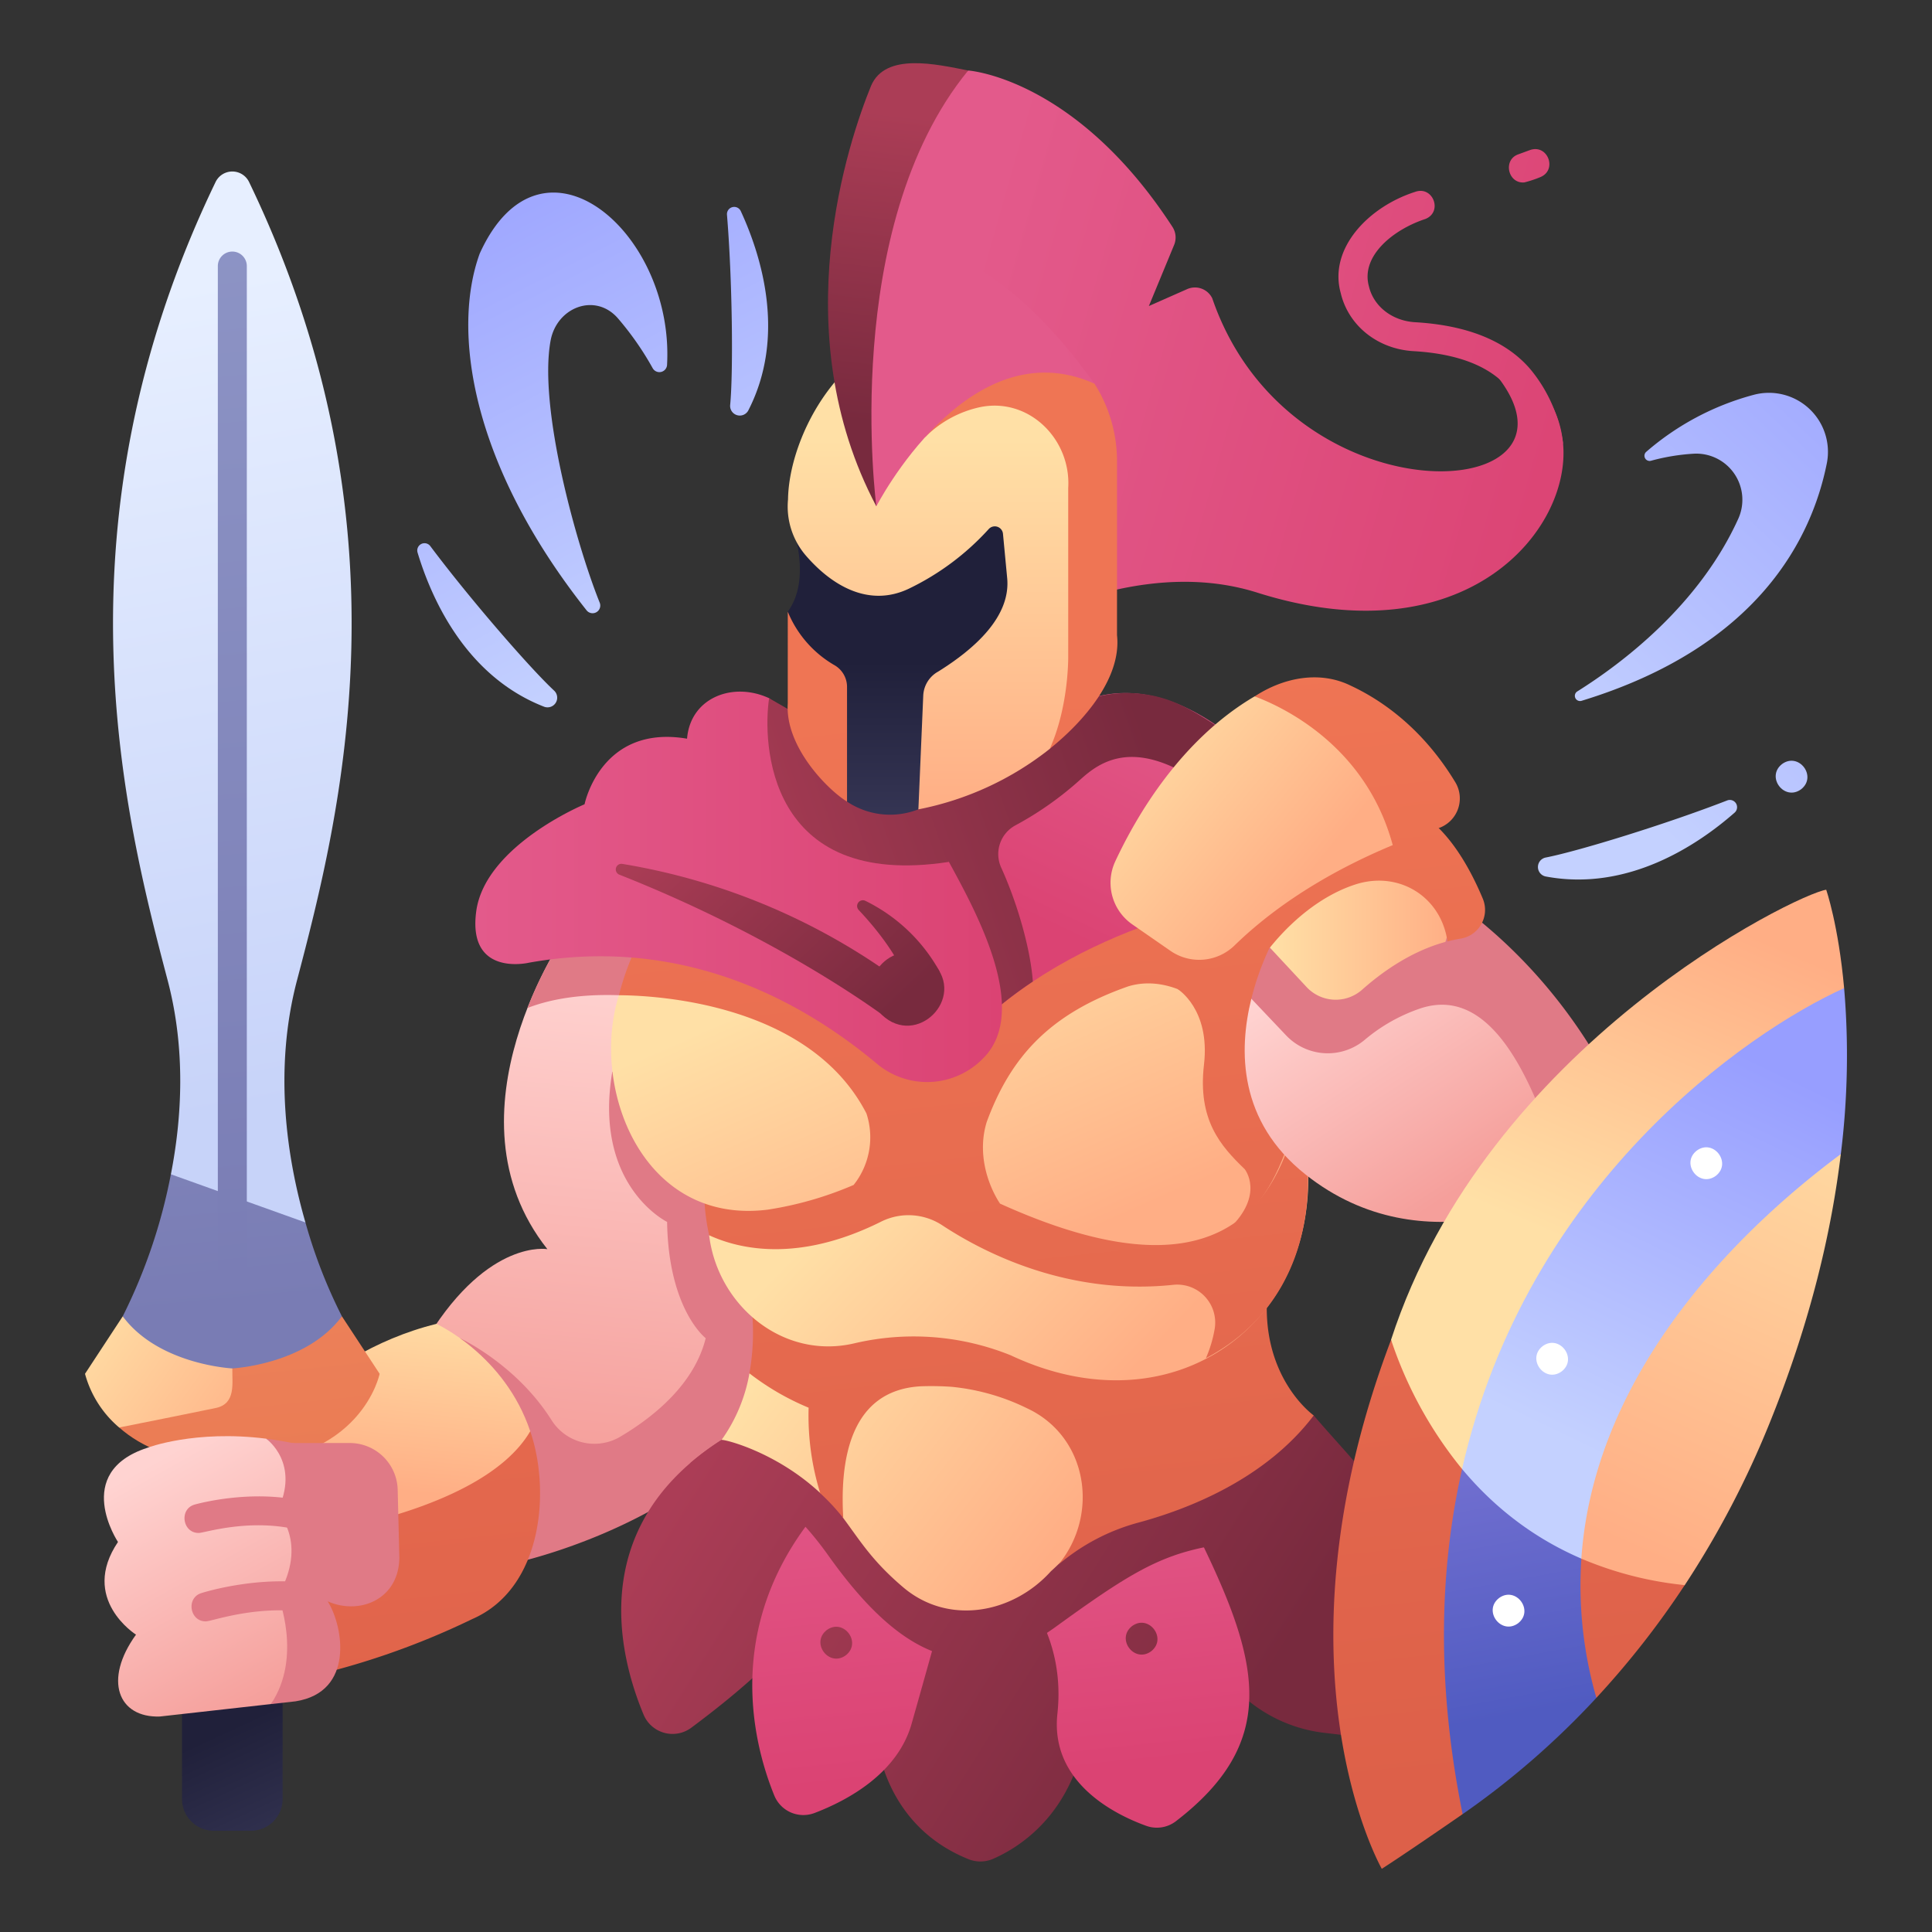 <svg id="icons" height="512" viewBox="0 0 500 500" width="512" xmlns="http://www.w3.org/2000/svg" xmlns:xlink="http://www.w3.org/1999/xlink"><rect x="0" y="0" width="500" height="500" fill="#333333" stroke="none"/><linearGradient id="linear-gradient" gradientUnits="userSpaceOnUse" x1="78.981" x2="41.523" y1="284.995" y2="74.653"><stop offset="0" stop-color="#c7d3f9"/><stop offset="1" stop-color="#e7efff"/></linearGradient><linearGradient id="linear-gradient-2" gradientUnits="userSpaceOnUse" x1="34.233" x2="60.009" y1="72.654" y2="339.453"><stop offset="0" stop-color="#97a0ce"/><stop offset="1" stop-color="#797cb4"/></linearGradient><linearGradient id="linear-gradient-3" x1="32.416" x2="73.85" xlink:href="#linear-gradient-2" y1="-86.474" y2="342.404"/><linearGradient id="linear-gradient-4" gradientUnits="userSpaceOnUse" x1="174.061" x2="305.63" y1="387.843" y2="470.298"><stop offset="0" stop-color="#ab3d56"/><stop offset="1" stop-color="#782a3e"/></linearGradient><linearGradient id="linear-gradient-5" gradientUnits="userSpaceOnUse" x1="165.49" x2="152.276" y1="250.43" y2="378.865"><stop offset="0" stop-color="#ffd3d1"/><stop offset="1" stop-color="#f59f9b"/></linearGradient><linearGradient id="linear-gradient-6" x1="211.466" x2="343.035" xlink:href="#linear-gradient-4" y1="328.158" y2="410.613"/><linearGradient id="linear-gradient-7" gradientUnits="userSpaceOnUse" x1="287.209" x2="296.098" y1="373.054" y2="456.711"><stop offset="0" stop-color="#e35a8b"/><stop offset="1" stop-color="#db4373"/></linearGradient><linearGradient id="linear-gradient-8" x1="167.704" x2="299.273" xlink:href="#linear-gradient-4" y1="397.988" y2="480.442"/><linearGradient id="linear-gradient-9" x1="214.205" x2="224.491" xlink:href="#linear-gradient-7" y1="364.896" y2="461.698"/><linearGradient id="linear-gradient-10" x1="193.361" x2="324.93" xlink:href="#linear-gradient-4" y1="357.048" y2="439.503"/><linearGradient id="linear-gradient-11" gradientUnits="userSpaceOnUse" x1="206.248" x2="276.254" y1="343.762" y2="397.297"><stop offset="0" stop-color="#ffe0a6"/><stop offset="1" stop-color="#ffae85"/></linearGradient><linearGradient id="linear-gradient-12" gradientUnits="userSpaceOnUse" x1="247.873" x2="278.814" y1="179.604" y2="473.26"><stop offset="0" stop-color="#ef7554"/><stop offset="1" stop-color="#dd6049"/></linearGradient><linearGradient id="linear-gradient-13" x1="238.805" x2="300.072" xlink:href="#linear-gradient-11" y1="289.378" y2="347.767"/><linearGradient id="linear-gradient-14" x1="247.068" x2="278.009" xlink:href="#linear-gradient-12" y1="179.689" y2="473.345"/><linearGradient id="linear-gradient-15" x1="238.988" x2="274.583" xlink:href="#linear-gradient-11" y1="241.175" y2="321.947"/><linearGradient id="linear-gradient-16" x1="312.731" x2="343.671" xlink:href="#linear-gradient-12" y1="172.771" y2="466.426"/><linearGradient id="linear-gradient-17" x1="241.9" x2="272.841" xlink:href="#linear-gradient-12" y1="180.234" y2="473.889"/><linearGradient id="linear-gradient-18" x1="345.352" x2="383.204" xlink:href="#linear-gradient-5" y1="246.584" y2="304.1"/><linearGradient id="linear-gradient-19" x1="300.228" x2="268.615" xlink:href="#linear-gradient-7" y1="172.463" y2="238.6"/><linearGradient id="linear-gradient-20" x1="191.668" x2="303.706" xlink:href="#linear-gradient-4" y1="250.072" y2="210.542"/><linearGradient id="linear-gradient-21" x1="123.021" x2="259.302" xlink:href="#linear-gradient-7" y1="229.515" y2="229.515"/><linearGradient id="linear-gradient-22" x1="179.938" x2="291.977" xlink:href="#linear-gradient-4" y1="216.828" y2="177.298"/><linearGradient id="linear-gradient-23" x1="328.642" x2="375.675" xlink:href="#linear-gradient-11" y1="238.173" y2="238.173"/><linearGradient id="linear-gradient-24" x1="345.745" x2="376.686" xlink:href="#linear-gradient-12" y1="169.292" y2="462.948"/><linearGradient id="linear-gradient-25" x1="183.91" x2="235.774" xlink:href="#linear-gradient-4" y1="202.23" y2="256.891"/><linearGradient id="linear-gradient-26" x1="248.084" x2="414.209" xlink:href="#linear-gradient-7" y1="79.519" y2="126.629"/><linearGradient id="linear-gradient-27" gradientUnits="userSpaceOnUse" x1="237.674" x2="237.674" y1="227.183" y2="171.324"><stop offset="0" stop-color="#3d3d5e"/><stop offset="1" stop-color="#20203a"/></linearGradient><linearGradient id="linear-gradient-28" x1="243.947" x2="243.947" xlink:href="#linear-gradient-11" y1="113.637" y2="210.195"/><linearGradient id="linear-gradient-29" x1="270.773" x2="301.714" xlink:href="#linear-gradient-12" y1="177.191" y2="470.847"/><linearGradient id="linear-gradient-30" x1="272.586" x2="394.853" xlink:href="#linear-gradient-7" y1="86.262" y2="59.363"/><linearGradient id="linear-gradient-31" x1="234.123" x2="224.888" xlink:href="#linear-gradient-4" y1="29.767" y2="109.181"/><linearGradient id="linear-gradient-32" x1="103.599" x2="98.556" xlink:href="#linear-gradient-11" y1="335.421" y2="385.424"/><linearGradient id="linear-gradient-33" x1="83.348" x2="114.289" xlink:href="#linear-gradient-12" y1="196.939" y2="490.595"/><linearGradient id="linear-gradient-34" x1="80.97" x2="59.567" xlink:href="#linear-gradient-27" y1="493.399" y2="447.098"/><linearGradient id="linear-gradient-35" x1="18.445" x2="66.36" xlink:href="#linear-gradient-11" y1="342.514" y2="376.676"/><linearGradient id="linear-gradient-36" gradientUnits="userSpaceOnUse" x1="47.502" x2="78.443" y1="200.716" y2="494.372"><stop offset="0" stop-color="#f5916b"/><stop offset="1" stop-color="#e36e45"/></linearGradient><linearGradient id="linear-gradient-37" x1="37.004" x2="70.559" xlink:href="#linear-gradient-5" y1="379.889" y2="439.665"/><linearGradient id="linear-gradient-38" gradientUnits="userSpaceOnUse" x1="450.324" x2="402.576" y1="272.174" y2="371.342"><stop offset="0" stop-color="#979eff"/><stop offset="1" stop-color="#c4d1ff"/></linearGradient><linearGradient id="linear-gradient-39" gradientUnits="userSpaceOnUse" x1="383.183" x2="397.504" y1="365.243" y2="443.112"><stop offset="0" stop-color="#7873d3"/><stop offset="1" stop-color="#505bc1"/></linearGradient><linearGradient id="linear-gradient-40" x1="408.963" x2="445.392" xlink:href="#linear-gradient-11" y1="322.766" y2="238.447"/><linearGradient id="linear-gradient-41" x1="336.866" x2="367.807" xlink:href="#linear-gradient-12" y1="170.228" y2="463.883"/><linearGradient id="linear-gradient-42" x1="479.88" x2="423.173" xlink:href="#linear-gradient-11" y1="275.444" y2="401.216"/><linearGradient id="linear-gradient-43" x1="396.271" x2="427.212" xlink:href="#linear-gradient-12" y1="163.968" y2="457.624"/><linearGradient id="linear-gradient-44" x1="115.662" x2="182.793" xlink:href="#linear-gradient-38" y1="31.445" y2="162.509"/><linearGradient id="linear-gradient-45" x1="497.966" x2="395.784" xlink:href="#linear-gradient-38" y1="74.739" y2="183.308"/><linearGradient id="linear-gradient-46" x1="70.655" x2="137.712" xlink:href="#linear-gradient-38" y1="54.658" y2="185.579"/><linearGradient id="linear-gradient-47" x1="257.1" x2="423.273" xlink:href="#linear-gradient-7" y1="47.558" y2="94.681"/><linearGradient id="linear-gradient-48" x1="268.671" x2="434.822" xlink:href="#linear-gradient-7" y1="6.878" y2="53.996"/><linearGradient id="linear-gradient-49" x1="541.79" x2="440.895" xlink:href="#linear-gradient-38" y1="117.982" y2="225.184"/><linearGradient id="linear-gradient-50" x1="174.341" x2="321.231" xlink:href="#linear-gradient-4" y1="399.135" y2="489.861"/><linearGradient id="linear-gradient-51" x1="196.39" x2="343.279" xlink:href="#linear-gradient-4" y1="362.907" y2="453.633"/><linearGradient id="linear-gradient-52" x1="171.18" x2="223.615" xlink:href="#linear-gradient-4" y1="213.151" y2="268.413"/><linearGradient id="linear-gradient-53" x1="211.811" x2="242.752" xlink:href="#linear-gradient-12" y1="183.404" y2="477.059"/><linearGradient id="linear-gradient-54" x1="289.105" x2="337.942" xlink:href="#linear-gradient-11" y1="187.74" y2="227.698"/><linearGradient id="linear-gradient-55" x1="348.709" x2="379.617" xlink:href="#linear-gradient-12" y1="169.035" y2="462.372"/><linearGradient id="linear-gradient-56" x1="155.122" x2="222.179" xlink:href="#linear-gradient-38" y1="11.394" y2="142.315"/><linearGradient id="linear-gradient-57" x1="529.385" x2="427.203" xlink:href="#linear-gradient-38" y1="104.31" y2="212.879"/><linearGradient id="linear-gradient-58" x1="187.547" x2="239.982" xlink:href="#linear-gradient-4" y1="197.655" y2="252.918"/><path d="m76.863 253.723c11.259-42.787 30.373-117.863-12.405-206.623a4.813 4.813 0 0 0 -8.665 0c-42.778 88.765-23.664 163.841-12.4 206.628 4.7 17.868 3.7 35.508.833 50.18 5.5 15.724 25.681 20.77 34.822 12.468-4.748-16.453-8.315-39.359-2.185-62.653z" fill="url(#linear-gradient)"/><path d="m88.485 340.662a133.033 133.033 0 0 1 -9.439-24.291l-34.825-12.471a141.368 141.368 0 0 1 -12.455 36.759c7.9 14.412 28.36 16.743 28.36 16.743s20.456-2.328 28.359-16.74z" fill="url(#linear-gradient-2)"/><path d="m60.126 65.106a3.749 3.749 0 0 0 -3.75 3.75v263.163h7.5v-263.163a3.75 3.75 0 0 0 -3.75-3.75z" fill="url(#linear-gradient-3)"/><path d="m226.671 447.864s.63 23.871 23.956 33.284a8.243 8.243 0 0 0 6.375-.076c6.661-2.892 21.383-11.8 24.183-34.827l-7.663-42.145h-38.174s-7.338 13.005-8.677 43.764z" fill="url(#linear-gradient-4)"/><path d="m146.686 241.228s-32.961 46.784-5.028 82.051c0 0-15.084-2.722-30.727 22.418l19.723 51.372s42.843-6.3 68.918-42.881l-17.342-112.96z" fill="url(#linear-gradient-5)"/><path d="m117.528 367.754 11.281 37.719s48.966-8.391 75.041-44.978l-13.95-76.971c-13.8-2.975-31.437-6.172-31.437-6.172-4.992 29.538 14.182 38.874 14.182 38.874.352 22.744 9.993 30.1 9.993 30.1-2.968 11.892-13.4 20.328-22.1 25.485a13.121 13.121 0 0 1 -17.768-4.23c-9.11-14.5-23.716-21.255-23.716-21.255z" fill="#e07a86"/><path d="m302.666 384.635a264.875 264.875 0 0 0 7.9 36.621 38.087 38.087 0 0 0 32.022 27.184l10.2 1.221c26.523-47 6.468-60.8-12.8-83.348z" fill="url(#linear-gradient-6)"/><path d="m160.183 257.561 11.009-2.7 9.221-13.633h-33.727a102.791 102.791 0 0 0 -10.18 19.645c4.877-1.91 12.513-3.698 23.677-3.312z" fill="#e07a86"/><path d="m261.6 408.592s14.5 12.284 12.056 34.908c-1.928 17.814 14.885 26.092 22.95 29.012a8.106 8.106 0 0 0 7.661-1.138c26.292-20.167 22.032-40.3 7.3-70.924 0-.003-38.562-8.399-49.967 8.142z" fill="url(#linear-gradient-7)"/><path d="m223 384.4a328.24 328.24 0 0 1 -14.609 34.152c-4.518 9.08-19.926 21.471-29.482 28.579a8.123 8.123 0 0 1 -12.346-3.378c-6.59-15.791-14.644-48.894 20.162-71.092 10.383-2.861 23.125 3.627 36.275 11.739z" fill="url(#linear-gradient-8)"/><path d="m246.344 408.709s-4.229 15.569-10.426 37.413c-3.676 12.961-16.75 19.886-25.094 23.072a8.126 8.126 0 0 1 -10.434-4.508c-5.9-14.476-14.918-49.72 18.725-81.541 0 0 22.359 7.381 27.229 25.564z" fill="url(#linear-gradient-9)"/><path d="m273.2 421.035c18.137-13.154 26.107-18.041 38.362-20.586a180.5 180.5 0 0 0 -8.895-15.814s-24.267 6.065-37.34 19.465h-20.681c-5.009-10.627-15.942-16.782-21.742-19.418.063-.177.1-.28.1-.28-13.153-8.115-25.895-14.606-36.275-11.739a70.174 70.174 0 0 0 -8.167 6.053c4.963.053 20.372 2.116 35.79 23.816 18.724 26.352 36.475 34.727 58.848 18.503z" fill="url(#linear-gradient-10)"/><path d="m193.952 355.416a42.076 42.076 0 0 1 -7.224 17.248c.338-.3 13.96 2.915 25.574 13.757 3.176 1.088 5.31 3.024 5.813 6.287 4.508 6.057 7.521 11.186 15.533 18 11.68 10.009 28.381 6.968 38.32-4.059 28.749-25.77 17.885-61.575-17.592-61.2z" fill="url(#linear-gradient-11)"/><path d="m328.138 333.29-134.638-1.271a60.431 60.431 0 0 1 .448 23.4 66.48 66.48 0 0 0 15.323 8.891 67.907 67.907 0 0 0 3.006 22.139 53.733 53.733 0 0 1 5.955 6.426c-.915-15.612 2.062-32.977 19.874-34.094a73.667 73.667 0 0 1 8.236.131 56.66 56.66 0 0 1 19.473 5.556c15.694 7.32 18.808 27.485 8.079 40.488a53.218 53.218 0 0 1 20.62-10.88c13.161-3.547 33.04-11.353 45.477-27.76.002-.003-14.391-10.164-11.853-33.026z" fill="url(#linear-gradient-12)"/><path d="m183.522 319.685c2.2 18.05 18.933 32.245 37.441 28a67.123 67.123 0 0 1 40.62 3.07c45.354 21.322 86.275-12.919 75.161-61.6z" fill="url(#linear-gradient-13)"/><path d="m312.082 351.505c23.02-12.1 30.148-36.651 24.662-62.352l-154.421 15.983a53.627 53.627 0 0 0 1.206 14.548c7.716 3.555 22.969 7.207 44.436-3.488a15.887 15.887 0 0 1 15.86.889c10.851 7.154 32.617 18.29 59.835 15.424a9.82 9.82 0 0 1 10.692 11.432 32.3 32.3 0 0 1 -2.27 7.564z" fill="url(#linear-gradient-14)"/><path d="m160.176 257.559c-7.495 23.815 5.938 59.559 38.509 55.5a90.879 90.879 0 0 0 22.234-6.395c13.8-10.754 26.275-7.608 37.865 4.821 79.416 35.959 81.067-26.412 79.5-69.388l-14.1-12.9z" fill="url(#linear-gradient-15)"/><path d="m335.012 258.727-6.5-2.765h-23.757s8.509 5.162 6.836 19.553 4.342 21.083 10.535 27.058c0 0 5.283 6.529-4.054 15.469 16.5-10.086 20.142-38.534 20.636-57.607z" fill="url(#linear-gradient-16)"/><path d="m338.58 246.837c-.137-2.98-.3-4.739-.3-4.739l-14.1-12.9-157.98 12.902a65.666 65.666 0 0 0 -6.013 15.463c9.3.048 49.3 1.954 64.051 30.608a19.8 19.8 0 0 1 -3.316 18.494c15.975-7.838 23.579-3.146 37.867 4.821-3.408-5.266-5.858-13.309-3.415-21.154 6.284-17.075 16.536-28.028 36.606-35.059 5.639-1.731 11.616-.385 16.609 2.561 6.553 3.706 13.554.313 19.926-1.87z" fill="url(#linear-gradient-17)"/><path d="m323.848 258.468c-3.355 13.511-3.276 31.732 13.983 45.456 31.127 24.752 66.8 4.5 66.8 4.5l15.33-21.377c-15.008-18.2-29.443-33.078-42.154-37.978z" fill="url(#linear-gradient-18)"/><path d="m419.961 287.049s-11.626-31.127-43.878-54l-44.627 6.75a70.824 70.824 0 0 0 -7.606 18.672l8.933 9.421a14.869 14.869 0 0 0 20.385 1.236 44.3 44.3 0 0 1 14.7-8.242c16.888-5.336 27.041 15.1 33.83 34.739a35.816 35.816 0 0 0 4.829 10.159z" fill="#e07a86"/><path d="m222.972 220.122s24.615-21.811 53.727-37.056c13.678-7.326 27.87-2.994 39.924 5.933l9.629 42.987s-43.675 4.815-73.938 34.046z" fill="url(#linear-gradient-19)"/><path d="m316.623 189c-7.161-4.66-12.742-8.385-20.792-9.374l-.008.009.009-.019a32.486 32.486 0 0 0 -19.133 3.451c-29.112 15.245-53.727 37.056-53.727 37.056l29.342 45.91a107.065 107.065 0 0 1 14.978-12.007c-.519-7.738-3.686-19.6-8.208-29.541a8.446 8.446 0 0 1 3.732-10.9 85.558 85.558 0 0 0 16.83-11.887v.008c4.928-4.485 13.373-10.442 29.659 0a99.219 99.219 0 0 0 11.726 6.962z" fill="url(#linear-gradient-20)"/><path d="m245.579 223.052c6.314 11.7 21.448 38.286 8.879 50.818a20.192 20.192 0 0 1 -27.422 1.5c-15.369-12.842-46.812-33.97-90.151-26.222 0 0-15.916 3.79-13.642-13.262s28.041-27.738 28.041-27.738 4.169-20.767 26.526-16.977c.856-10.6 11.848-14.846 21.238-10.475.607.282 46.531 42.356 46.531 42.356z" fill="url(#linear-gradient-21)"/><path d="m245.568 223.059c-15.235-24.922-32.844-34.491-46.52-42.36-1.718 11.276-.712 49.621 46.52 42.36z" fill="url(#linear-gradient-22)"/><path d="m328.642 245.239 9.525 10.23a10.3 10.3 0 0 0 14.39.63c5.085-4.51 12.6-9.9 21.508-12.327 4.152-12.707.37-21.6-12.469-26.154-16.624 5.844-29.856 13.711-32.954 27.621z" fill="url(#linear-gradient-23)"/><path d="m365.709 209.457s-30.538 10.328-44.459 27.843l7.392 7.939c.918-1.041 9.363-12.167 22.038-16.313 11.229-3.685 22.247 3.024 23.92 14.714 1.1-.284 2.221-.532 3.363-.717a7.535 7.535 0 0 0 5.8-10.313c-3.4-8.143-9.325-18.921-18.054-23.153z" fill="url(#linear-gradient-24)"/><path d="m241.565 249.29c8.575 9.023-4.324 21.919-13.344 13.343-8.575-9.022 4.324-21.918 13.344-13.343z" fill="url(#linear-gradient-25)"/><path d="m404.5 114.613c-2.091-20.587-23.41-24.013-23.41-24.013 43.265 39.518-46.092 48.565-67.359-13.4a4.982 4.982 0 0 0 -6.5-2.375l-9.908 4.378 6.547-15.834a5.029 5.029 0 0 0 -.448-4.662c-25.122-38.641-52.855-40.462-52.855-40.462-50.01 38.306-23.767 112.789-23.767 112.789l60.3 21.991c12.771-3.083 25.859-3.576 38.3.354 53.917 17.021 81.385-16.253 79.1-38.766z" fill="url(#linear-gradient-26)"/><path d="m203.943 132.962s6.942 15.726-.069 25.341l15.338 49.151a20.005 20.005 0 0 0 18.462 2l33.8-54.69s-1.643-40.388-2.817-40.153-64.714 18.351-64.714 18.351z" fill="url(#linear-gradient-27)"/><path d="m208.54 143.76c6.6 7.659 16.251 13.6 26.742 8.557a67.211 67.211 0 0 0 20.6-15.4 2.125 2.125 0 0 1 3.688 1.225l1.071 11.3c1.074 10.19-8.592 18.6-17.859 24.372a7.473 7.473 0 0 0 -3.846 6.179l-1.257 29.469a79.138 79.138 0 0 0 34.013-15.669c11.695-13.533 14.492-41.525 10.885-79.925l-26.789-28.236c-33.289-8.279-51.584 24.688-51.849 43.62a19.457 19.457 0 0 0 4.601 14.508z" fill="url(#linear-gradient-28)"/><path d="m289.082 119.5a37.372 37.372 0 0 0 -5.837-20.213s-20.693-16.187-39.808-14.914l-4.013 28.772a28.509 28.509 0 0 1 14.129-7.757c12.672-2.682 23.69 8.266 22.9 20.932v43.3s.263 12.955-4.771 24.162c8.9-7.137 18.609-18.388 17.4-29.4z" fill="url(#linear-gradient-29)"/><path d="m226.8 131.034s23.763-46.408 56.441-31.745c-21.513-30.114-41.314-37.4-55.537-37.854.004 0-16.152 36.259-.904 69.599z" fill="url(#linear-gradient-30)"/><path d="m226.8 131.034s-9.577-72 23.763-112.789c-8.236-1.619-21.422-4.731-25.129 3.953-5.751 14.102-22.649 63.502 1.366 108.836z" fill="url(#linear-gradient-31)"/><path d="m62.177 377.734s18.369-27.145 50.762-35.116c0 0 17.643 8.007 24.287 27.789-5.133 33.694-41.136 46.432-69.12 30.661z" fill="url(#linear-gradient-32)"/><path d="m68.106 401.068 8.536 33.589a200.055 200.055 0 0 0 45.58-15.646c18.456-8.028 20.2-33.629 15-48.6-13.071 22.313-63.809 27.971-67.009 27.925z" fill="url(#linear-gradient-33)"/><path d="m64.919 473.805h-9.586a8.224 8.224 0 0 1 -8.225-8.225v-36.36h26.035v36.36a8.224 8.224 0 0 1 -8.224 8.225z" fill="url(#linear-gradient-34)"/><path d="m60.126 354.145s-19.062-.93-28.36-13.483l-9.766 14.877a27.737 27.737 0 0 0 8.84 13.9 93.507 93.507 0 0 0 37.6.625c-.086-6.08-3.569-11.182-8.314-15.919z" fill="url(#linear-gradient-35)"/><path d="m60.126 354.145c-.061 3.943.943 9.053-4.164 10.219-5.5 1.13-15.608 3.194-25.117 5.073 5.644 4.961 14.741 9.348 29.281 9.348 33.473 0 38.123-23.246 38.123-23.246l-9.764-14.877c-9.298 12.553-28.359 13.483-28.359 13.483z" fill="url(#linear-gradient-36)"/><path d="m73.88 373.453h16.641a12.407 12.407 0 0 1 12.4 12.1l.429 17.553c-.132 14.156-17.525 16.8-25.017 5.879z" fill="#e07a86"/><path d="m38.112 374.694s12.178-4.705 30.775-2.366c16.208 8.917 16.392 54.13 1.218 68.684l-28.734 3.22c-10.8.364-14.667-9.434-6.174-21.19 0 0-14.638-9.2-4.663-23.982 0 0-11.995-17.975 7.578-24.366z" fill="url(#linear-gradient-37)"/><path d="m477.258 255.726a206.165 206.165 0 0 1 -.857 42.954l-49.511 110.141c-27.181 4.911-47.591-10-60.489-46.9 2.056-5.986 4.525-12.235 7.461-18.752 39.125-86.83 103.396-87.443 103.396-87.443z" fill="url(#linear-gradient-38)"/><path d="m378.526 469.5a211.692 211.692 0 0 0 34.618-30.1l13.746-30.58c-33.014-6.619-50.953-28.259-60.483-46.9-25.333 73.785 12.119 107.58 12.119 107.58z" fill="url(#linear-gradient-39)"/><path d="m378.374 380.185c16.7-73.7 73.674-113.061 98.883-124.459-1.475-16.383-4.638-25.463-4.638-25.463-7.619 1.112-87.787 40.075-112.619 116.477 1.3 17.981 7.464 29.067 18.374 33.445z" fill="url(#linear-gradient-40)"/><path d="m378.389 380.188a105.173 105.173 0 0 1 -18.378-33.445c-32.151 84.938-2.405 136.906-2.405 136.906s5.376-3.41 20.918-14.155c-6.893-34.078-5.924-63.751-.135-89.306z" fill="url(#linear-gradient-41)"/><path d="m458.087 368.009c10.59-26.218 15.944-49.6 18.313-69.329-23.229 17.251-63.679 54.257-67.152 104.693 4.973 10.009 18.71 12.89 26.763 6.858a239.372 239.372 0 0 0 22.076-42.222z" fill="url(#linear-gradient-42)"/><path d="m436 410.224a91.827 91.827 0 0 1 -26.743-6.85 104.8 104.8 0 0 0 3.883 36.026 224.585 224.585 0 0 0 22.86-29.176z" fill="url(#linear-gradient-43)"/><path d="m168.929 95.313a77.489 77.489 0 0 0 -9.122-13.057c-5.866-6.545-15.739-2.725-17.319 5.921-3.165 17.33 6.633 52.67 12.717 67.8a1.986 1.986 0 0 1 -3.407 1.964c-30.139-38.083-34.836-72.563-27.653-92.306 15.855-35.013 50.355-5.726 48.493 28.713a1.987 1.987 0 0 1 -3.709.965z" fill="url(#linear-gradient-44)"/><path d="m408.2 178.941c11.673-7.317 31.491-22.3 41.639-44.632a11.936 11.936 0 0 0 -11.616-16.884 53.714 53.714 0 0 0 -10.938 1.818 1.344 1.344 0 0 1 -1.243-2.308 70.022 70.022 0 0 1 27.831-14.759 15.275 15.275 0 0 1 18.927 17.633c-3.826 19.248-17.544 47.519-63.474 61.555a1.347 1.347 0 0 1 -1.126-2.423z" fill="url(#linear-gradient-45)"/><path d="m140.842 182.91a2.5 2.5 0 0 0 2.55-4.189c-6.356-5.928-21.994-23.976-32.024-37.382a1.877 1.877 0 0 0 -3.3 1.67c3.615 11.991 12.506 32.015 32.774 39.901z" fill="url(#linear-gradient-46)"/><path d="m398.93 117.177a3.761 3.761 0 0 1 -4.031-4.065 18.761 18.761 0 0 0 -4.683-12.85c-4.851-5.566-13.064-8.724-24.413-9.386-9.27-.541-16.837-6.591-18.83-15.056-3.18-11.52 7.208-22.306 19.236-26.155 4.637-1.687 7.265 5.14 2.7 7-8.3 2.719-16.817 9.558-14.634 17.439 1.227 5.209 6.035 8.941 11.966 9.287 13.532.789 23.543 4.857 29.757 12.091a38.281 38.281 0 0 1 8.5 19.133c-.171 1.842-3.782 2.423-5.568 2.562z" fill="url(#linear-gradient-47)"/><path d="m394.5 47.208c-4.226.386-5.637-5.822-1.579-7.262l3.044-1.114c4.657-1.613 7.178 5.27 2.577 7.043a28.764 28.764 0 0 1 -4.042 1.333z" fill="url(#linear-gradient-48)"/><path d="m51.445 396.727c-4.233.059-5.171-6.232-1.016-7.36.624-.176 15.44-4.268 29.225-.549a3.75 3.75 0 0 1 -1.954 7.241c-12.86-3.326-24.889.7-26.255.668z" fill="#e07a86"/><path d="m53.271 419.608c-4.163.065-5.189-6.088-1.137-7.324.564-.179 13.975-4.369 27.655-2.609a3.75 3.75 0 1 1 -.957 7.438c-13.186-1.601-24.067 2.514-25.561 2.495z" fill="#e07a86"/><path d="m404.166 354.914c-4.347 3.171-9.172-3.213-4.937-6.529 4.347-3.171 9.171 3.215 4.937 6.529z" fill="#fff"/><path d="m444.054 304.307c-4.346 3.171-9.172-3.213-4.936-6.529 4.346-3.171 9.171 3.213 4.936 6.529z" fill="#fff"/><path d="m466.121 204.267c-4.346 3.171-9.171-3.212-4.936-6.529 4.346-3.171 9.172 3.213 4.936 6.529z" fill="url(#linear-gradient-49)"/><path d="m392.88 420.1c-4.346 3.171-9.172-3.213-4.936-6.529 4.346-3.171 9.172 3.216 4.936 6.529z" fill="#fff"/><path d="m218.892 428.392c-4.346 3.171-9.171-3.213-4.936-6.529 4.344-3.171 9.172 3.213 4.936 6.529z" fill="url(#linear-gradient-50)"/><path d="m297.915 427.354c-4.346 3.171-9.172-3.213-4.936-6.529 4.346-3.171 9.172 3.212 4.936 6.529z" fill="url(#linear-gradient-51)"/><path d="m230.871 264.487s-26.7-20.765-70.581-38.125a1.453 1.453 0 0 1 .747-2.79 167.084 167.084 0 0 1 73.763 31.728z" fill="url(#linear-gradient-52)"/><path d="m203.874 158.3a28.448 28.448 0 0 0 11.938 13.764 6.49 6.49 0 0 1 3.4 5.638v29.749c-4.735-2.851-16.092-14.051-15.338-25.451z" fill="url(#linear-gradient-53)"/><path d="m288.632 222.915c5.595-11.987 17.057-31.522 36.07-42.7 23.837 0 41.7 20.784 35.736 38.5-12.369 5.137-28.073 13.438-40.977 26a13.085 13.085 0 0 1 -16.578 1.342l-9.837-6.822a13.113 13.113 0 0 1 -4.414-16.32z" fill="url(#linear-gradient-54)"/><path d="m349.51 177.42c-8.124-3.967-17.488-1.993-24.8 2.807 7.419 2.766 28.792 12.815 35.732 38.494 4.437-1.842 8.45-3.282 11.745-4.36a8.122 8.122 0 0 0 4.454-11.908c-8.576-14.176-19.348-21.414-27.131-25.033z" fill="url(#linear-gradient-55)"/><path d="m193.656 106.234a2.5 2.5 0 0 1 -4.687-1.444c.825-8.651.557-32.53-.828-49.215a1.877 1.877 0 0 1 3.575-.938c5.248 11.363 11.878 32.253 1.94 51.597z" fill="url(#linear-gradient-56)"/><path d="m399.993 226.826a2.5 2.5 0 0 1 .053-4.9c8.53-1.667 31.349-8.706 46.953-14.774a1.877 1.877 0 0 1 1.915 3.162c-9.408 8.257-27.551 20.546-48.921 16.512z" fill="url(#linear-gradient-57)"/><path d="m76.508 440.3c15.282-2.423 12.337-19.454 8.34-25.8 5.992-9.33-2-20.629-2-20.629 6.626-8.058 1.92-18.437-7.2-20.414-2.338-.484-4.592-.847-6.763-1.12.143.1 8.992 6.424 2.829 18.891 0 0 8.231 7.864.231 21.771 0 0 6.414 15.828-1.841 28.017z" fill="#e07a86"/><path d="m222.237 235.509c4.278 4.552 10.2 11.754 12.656 18.956l8.3-3a44.1 44.1 0 0 0 -19.235-18.33 1.49 1.49 0 0 0 -1.721 2.374z" fill="url(#linear-gradient-58)"/></svg>
